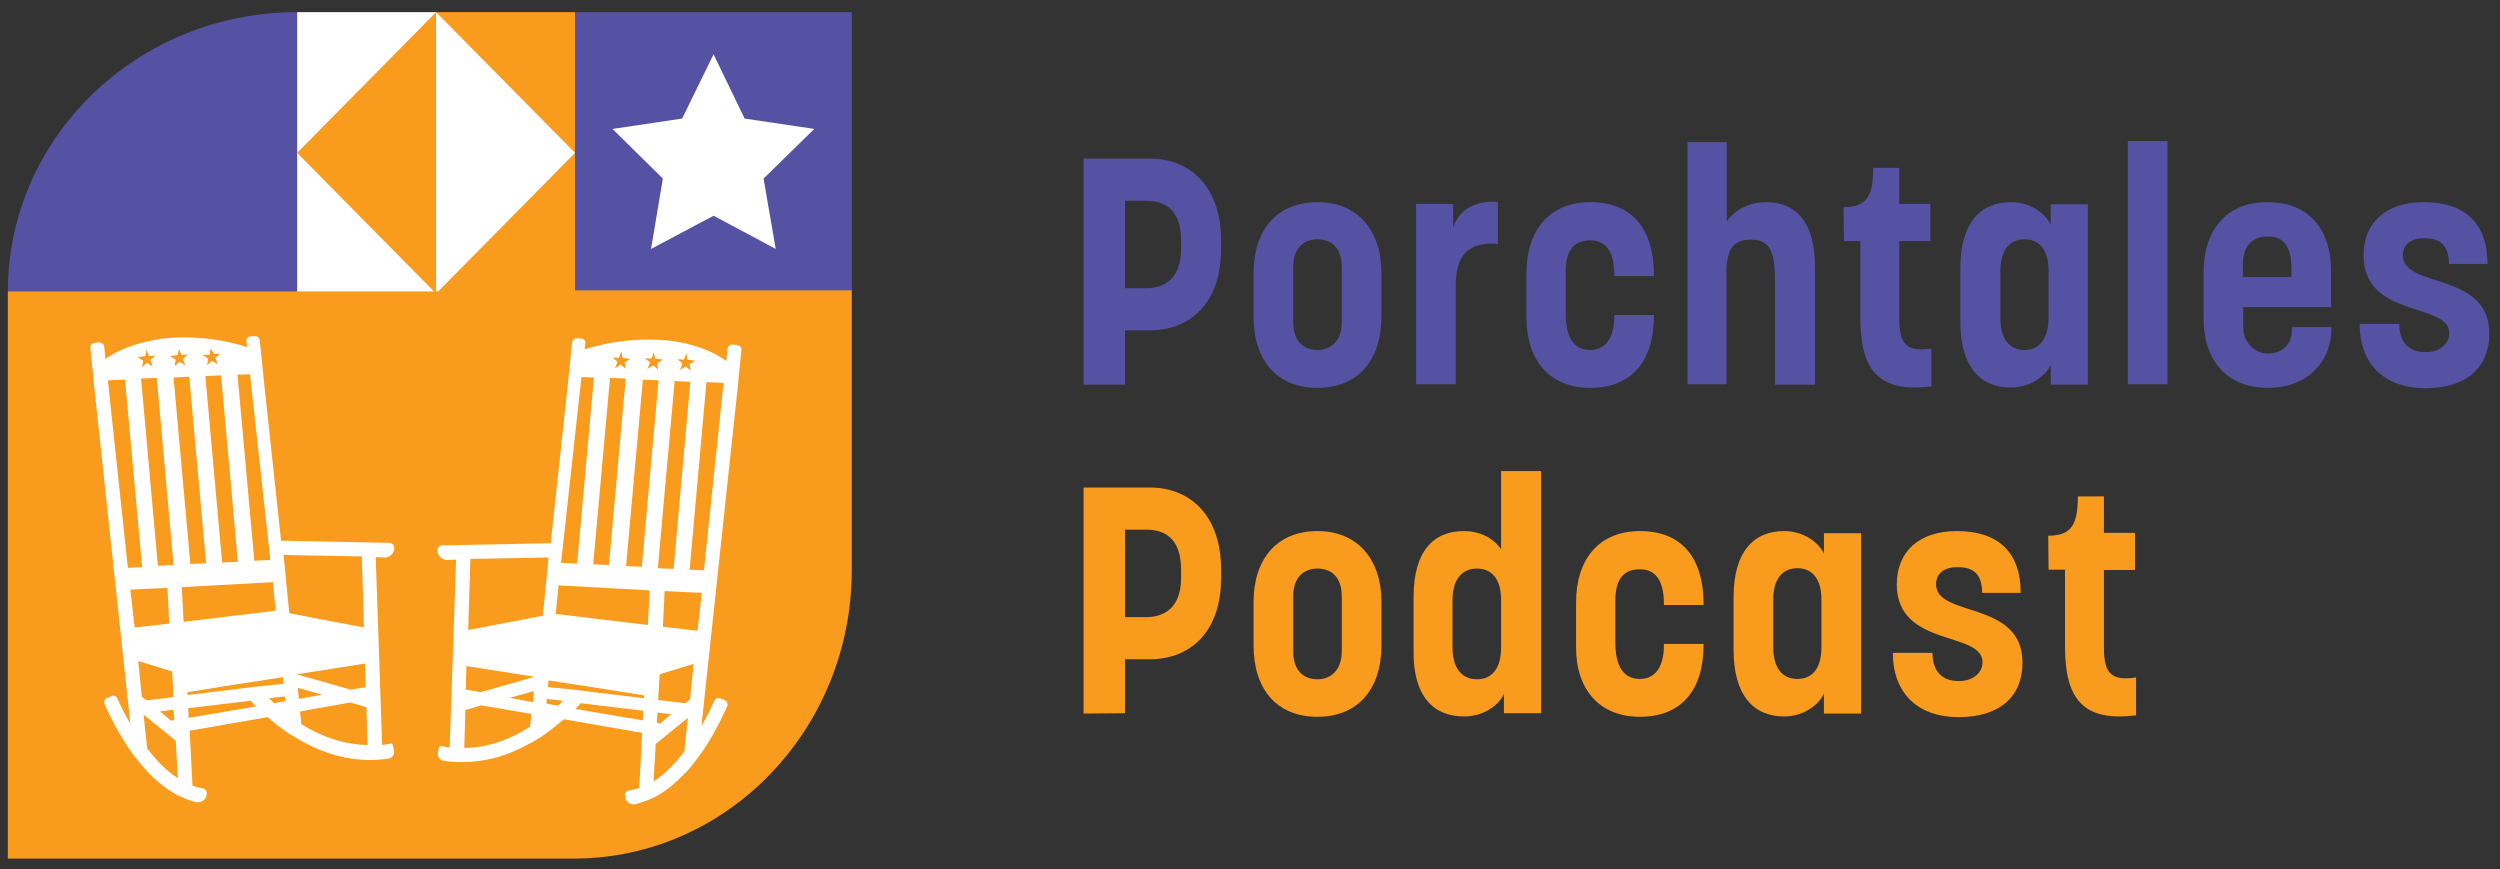 <?xml version="1.0" encoding="UTF-8"?>
<!-- Generator: Adobe Illustrator 27.4.1, SVG Export Plug-In . SVG Version: 6.00 Build 0)  -->
<svg xmlns="http://www.w3.org/2000/svg" xmlns:xlink="http://www.w3.org/1999/xlink" version="1.1" id="Layer_1" x="0px" y="0px" viewBox="0 0 700 243.4" style="enable-background:new 0 0 700 243.4;" xml:space="preserve">
<rect x="0" y="0" width="700" height="243.4" fill="#333333" stroke="none"/>
<style type="text/css">
	.st0{fill:#F99B1C;}
	.st1{fill:#5652A3;}
	.st2{fill:#FFFFFF;}
</style>
<g>
	<path class="st0" d="M315,199.7v-15.1h6.9c11.6,0,20-7.9,20-22.7v-2.5c0-14.8-8.4-22.9-20-22.9h-18.5v63.3L315,199.7L315,199.7z    M315,148.3h5.8c4.8,0,9.9,1.9,9.9,11.2v2.3c0,8.5-4.8,11-9.9,11H315V148.3L315,148.3z M368.9,200.7c11.2,0,17.9-7.6,17.9-20v-12.2   c0-11.9-6.7-19.8-17.9-19.8c-11.4,0-17.9,7.9-17.9,19.8v12.2C351,193,357.5,200.7,368.9,200.7L368.9,200.7z M368.9,190.2   c-3.9,0-6.8-2.4-6.8-7.9V167c0-5.3,2.9-7.8,6.8-7.8c3.8,0,6.8,2.3,6.8,7.8v15.3C375.7,187.7,372.6,190.2,368.9,190.2L368.9,190.2z    M409.9,200.6c6.9,0,10.6-4.6,11.2-6.3v5.4h10.4v-67.8h-11.2v21.9c0,0-3-5.1-10.4-5.1c-8.6,0-14.1,5.7-14.1,18.5V182   C395.6,194.9,401.3,200.6,409.9,200.6L409.9,200.6z M413.6,190.2c-4.1,0-6.9-2.8-6.9-9.1v-12.9c0-6.1,2.7-9,6.9-9   c3.9,0,6.7,2.7,6.7,8.7v13.2C420.4,187.3,417.6,190.2,413.6,190.2L413.6,190.2z M459.2,200.7c11.6,0,17.8-7.5,17.8-20.1v-0.3h-11.1   v0.3c0,6.6-2.8,9.5-6.7,9.5c-4.6,0-6.9-3.5-6.9-10.2v-11.8c0-6.4,2.7-8.7,6.9-8.7c4.1,0,6.7,2.8,6.7,9.7v0.3H477v-0.3   c0-12.9-6.1-20.4-17.8-20.4c-11.4,0-17.9,7.8-17.9,20V181C441.2,193,447.8,200.7,459.2,200.7L459.2,200.7z M499.5,200.6   c6.9,0,10.6-4.7,11.2-6.4v5.6h10.4v-50.5h-10.4v5.7c-0.6-1.6-4.3-6.3-11.2-6.3c-8.3,0-14.1,5.6-14.1,18.5v14.7   C485.4,194.8,491.1,200.6,499.5,200.6L499.5,200.6z M503.3,190.1c-4.1,0-6.8-2.8-6.8-9.1v-12.9c0-6.2,2.7-9,6.8-9   c3.9,0,6.7,2.7,6.7,8.8v13C510.1,187.2,507.4,190.1,503.3,190.1L503.3,190.1z M548.4,200.8c11.6,0,17.9-5.8,17.9-15.3   c0-17.5-24.2-12.5-24.2-21.9c0-3,2.2-4.8,6-4.8c4.1,0,6.9,1.6,6.9,7.2h10.8c0-11.5-6.4-17.3-17.9-17.3c-10.5,0-16.8,5.7-16.8,14.9   c0,17.8,24,13,24,21.8c0,2.8-2.4,5.3-6.7,5.3c-4.2,0-7.3-2.3-7.3-7.9H530C530,194.2,537.1,200.8,548.4,200.8L548.4,200.8z    M598,189.7c-6.9,1-8.9-1.2-8.9-8.4v-21.7h8.7v-10.4h-8.7V139h-7.3c0,8.3-2.1,11-8.3,11l0.1,9.5h4.6v21.6c0,14.9,5.3,21,19.9,19.2   v-10.6H598z"></path>
	<path class="st1" d="M315,107.6V92.5h6.9c11.6,0,20-7.9,20-22.7v-2.5c0-14.8-8.4-22.9-20-22.9h-18.5v63.3H315L315,107.6z M315,56.2   h5.8c4.8,0,9.9,1.9,9.9,11.2v2.3c0,8.5-4.8,11-9.9,11H315V56.2L315,56.2z M368.9,108.6c11.2,0,17.9-7.6,17.9-20V76.4   c0-11.9-6.7-19.8-17.9-19.8c-11.4,0-17.9,7.9-17.9,19.8v12.2C351,100.9,357.5,108.6,368.9,108.6L368.9,108.6z M368.9,98   c-3.9,0-6.8-2.4-6.8-7.9V74.8c0-5.3,2.9-7.8,6.8-7.8c3.8,0,6.8,2.3,6.8,7.8v15.3C375.7,95.6,372.6,98,368.9,98L368.9,98z    M407.6,107.6V79.9c0-8.1,3.4-12.4,11.8-11.6V56.6c-5.3-0.7-11.2,1.8-12.5,7.3v-6.8h-10.4v50.5H407.6L407.6,107.6z M445.3,108.6   c11.6,0,17.8-7.5,17.8-20.1v-0.3H452v0.3c0,6.6-2.8,9.5-6.7,9.5c-4.6,0-6.9-3.5-6.9-10.2V76c0-6.4,2.7-8.7,6.9-8.7   c4.1,0,6.7,2.8,6.7,9.7v0.3h11.1V77c0-12.9-6.1-20.4-17.8-20.4c-11.4,0-17.9,7.8-17.9,20v12.3C427.4,100.9,433.9,108.6,445.3,108.6   L445.3,108.6z M483.4,107.6V76.2c0-6.5,2.1-9.1,6.8-9.1c5.7,0,6.8,3.7,6.8,12.1v28.5h11.2v-33c0-13.5-6.1-18.1-13.8-18.1   c-7.5,0-10.9,5.4-10.9,5.4V39.8h-11v67.8H483.4L483.4,107.6z M540.7,97.6c-6.9,1-8.9-1.2-8.9-8.4V67.5h8.7V57.1h-8.7V47h-7.3   c0,8.3-2.1,11-8.3,11l0.1,9.5h4.6V89c0,14.9,5.3,21,19.9,19.2V97.6H540.7z M563,108.5c6.9,0,10.6-4.7,11.2-6.4v5.6h10.4V57.2h-10.4   v5.7c-0.6-1.6-4.3-6.3-11.2-6.3c-8.3,0-14.1,5.6-14.1,18.5v14.7C548.8,102.7,554.5,108.5,563,108.5L563,108.5z M566.9,98   c-4.1,0-6.8-2.8-6.8-9.1V76c0-6.2,2.7-9,6.8-9c3.9,0,6.7,2.7,6.7,8.8v13.1C573.6,95.1,570.8,98,566.9,98L566.9,98z M606.9,107.6   V39.5h-11.1v68.1H606.9L606.9,107.6z M635,108.6c11.2,0,17.8-7.4,17.8-16.7v-0.3h-11.1v1c0,4.1-3,6.4-6.7,6.4c-3.6,0-6.9-3-6.9-7.5   V86h24.6v-9.9c0-12.4-6.6-19.5-17.8-19.5c-11.4,0-17.9,7.6-17.9,19.9v12.3C616.9,100.9,623.5,108.6,635,108.6L635,108.6z M628,74   c0-5.3,2.9-7.8,6.9-7.8c4.1,0,6.7,2.2,6.7,9v2.4H628V74L628,74z M679.1,108.7c11.6,0,17.9-5.8,17.9-15.3   c0-17.5-24.2-12.5-24.2-21.9c0-3,2.2-4.8,6-4.8c4.1,0,6.9,1.6,6.9,7.2h10.8c0-11.5-6.4-17.3-17.9-17.3c-10.5,0-16.8,5.7-16.8,14.9   c0,17.8,24,13,24,21.8c0,2.8-2.4,5.3-6.7,5.3c-4.2,0-7.3-2.3-7.3-7.9h-11.1C660.7,102.1,667.8,108.7,679.1,108.7L679.1,108.7z"></path>
	<path class="st1" d="M83.2,3.4v78.3h-81C2.2,38.4,38.5,3.4,83.2,3.4L83.2,3.4z"></path>
	<polygon class="st1" points="161,3.4 161,81.6 238.5,81.6 238.5,3.4  "></polygon>
	<polygon class="st2" points="199.8,15.2 191,33.2 171.5,36.1 185.6,50 182.3,69.7 199.8,60.4 217.2,69.7 213.8,50 228,36.1    208.5,33.2  "></polygon>
	<polygon class="st0" points="161,82.2 122.1,82.2 122.1,3.4 161,3.4  "></polygon>
	<polygon class="st2" points="122.1,82.2 83.2,82.2 83.2,3.4 122.1,3.4  "></polygon>
	<polygon class="st0" points="83.2,42.8 122.1,82.2 122.1,3.4  "></polygon>
	<polygon class="st2" points="161,42.8 122.1,3.4 122.1,82.2  "></polygon>
	<path class="st0" d="M2.2,240.4V81.6H161v-0.3h77.5v78.3c0,44.5-34.7,80.6-77.5,80.8l0,0H2.2L2.2,240.4z"></path>
	<path class="st2" d="M122.9,209.3c0.1-0.3,0.3-0.5,0.6-0.4c0.8,0.2,1.6,0.3,2.4,0.4l1.8-52.6l-2.5,0.1c-1.5,0-2.7-1.2-2.7-2.7   c0-0.7,0.5-1.4,1.4-1.4l30.3-0.6l0,0l5-46.5v-0.1v-0.1l0.6-5.7v-0.3l0.4-3.5c0.1-0.7,0.6-1.2,1.4-1.2l1.3,0.1   c0.6,0.1,1.2,0.7,1,1.4l-0.2,1.6c7.3-2.3,15.3-3.2,22.9-2.5c4.4,0.4,11.2,1.8,16.8,5.8l0.3-3.4c0.1-0.7,0.7-1.3,1.5-1.2l1.2,0.1   c0.7,0.1,1.3,0.7,1.2,1.5l-0.8,7.6v0.3l-0.1,1v0.1v0.1l-10.3,96.1c1.8-3,2.9-5.7,3.6-7.1c0.3-0.6,1-0.9,1.7-0.7l0.6,0.3l0.6,0.2   c0.7,0.3,1,1.2,0.7,1.8c-1.2,2.6-3.9,8.7-8.3,14.5c-1.3,1.8-2.7,3.5-4.3,5c-2.4,2.4-5,4.6-8.1,6.1c-0.4,0.2-0.9,0.4-1.4,0.6l0,0   c-1.2,0.4-2.2,0.8-3.5,1.2c-1.6,0.3-3-0.8-3-2.5c0-0.6,0.4-1.3,1.2-1.4c0.9-0.1,2-0.4,2.8-0.7l0.8-15.4l-21.9-3.8   c-1.2,0.9-2.4,2-3.7,3c-0.7,0.5-1.5,1-2.2,1.6c-1.4,0.9-2.7,1.7-4.1,2.4c-6.1,3.4-12.4,5-18.5,5c-1.8,0-3.6-0.1-5.3-0.4   c-1-0.2-1.7-1.2-1.5-2.2L122.9,209.3L122.9,209.3z M162.8,105.6l-5.7,52l4.5,0.2l4.7-52.1L162.8,105.6L162.8,105.6z M166.1,158   l4.4,0.2l4.7-52.2l-4.4-0.2L166.1,158L166.1,158z M174.3,100.2l-0.3-1.8l-0.7,1.8l-1.8-0.1l1.4,1.2l-0.7,1.8l1.6-1l1.4,1.2   l-0.3-1.8l1.6-1L174.3,100.2L174.3,100.2z M183.4,100.4l-0.3-1.8l-0.7,1.8l-1.8-0.1l1.4,1.2l-0.7,1.8l1.6-1l1.4,1.2l-0.3-1.8l1.6-1   L183.4,100.4L183.4,100.4z M184.2,159.1l4.4,0.2l4.7-52.4l-4.4-0.2L184.2,159.1L184.2,159.1z M192.5,100.7l-0.3-1.8l-0.7,1.8   l-1.8-0.1l1.4,1.2l-0.7,1.8l1.6-1l1.4,1.2l-0.3-1.8l1.6-1L192.5,100.7L192.5,100.7z M202.6,107.2l-4.8-0.2l-4.7,52.5l4,0.2l0,0   L202.6,107.2L202.6,107.2z M195.3,176.6l1.2-10.6l-10.4-0.5l-0.5,10L195.3,176.6L195.3,176.6z M194.2,185.9l-9.5,2.9l-0.4,7.2   l7.6,0.9l1.3-1L194.2,185.9L194.2,185.9z M184.1,199.5l-0.2,2.9l0.9,0.2l3.1-2.6l0,0L184.1,199.5L184.1,199.5z M191.6,210.4   L191.6,210.4l1-9.4l0,0l-9,7.3l0,0l-0.6,10.5C186.4,216.6,189.2,213.6,191.6,210.4L191.6,210.4z M184.4,106.5l-4.4-0.2l-4.7,52.2   l4.4,0.2L184.4,106.5L184.4,106.5z M181.4,175l0.5-9.7l-25.5-1.4l-0.8,8L181.4,175L181.4,175z M180,201.7l0.1-2.7l-17.5-2.1   c-0.4,0.5-0.9,1-1.5,1.6L180,201.7L180,201.7z M160.7,193.1l4.8,0.6l14.8,1.8v-0.8l-13.8-2.2l-4.6-0.7l-3.9-0.6l-4.4-0.7l-0.2,1.9   h0.2l0,0L160.7,193.1L160.7,193.1z M156.2,197.6L156.2,197.6c0.5-0.4,0.9-0.8,1.4-1.4l-4.5-0.5l-0.1,1.3L156.2,197.6L156.2,197.6z    M152.5,200.7L152.5,200.7L152.5,200.7L152.5,200.7L152.5,200.7z M153.6,156.1L153.6,156.1l-21.9,0.4l-0.6,19.9l20.9-4L153.6,156.1   L153.6,156.1z M130.6,186.5l-0.2,6.6l4.2,0.7l15.1-4.3L130.6,186.5L130.6,186.5z M149.5,193.5l-6.8,1.9l0,0l6.5,1.2L149.5,193.5   L149.5,193.5z M148.4,203.5L148.4,203.5l0.4-3.6l0,0l-14-2.4l0,0l0,0l-4.5,1.3l-0.3,10.6C136.1,209.4,142.2,207.4,148.4,203.5   L148.4,203.5z"></path>
	<path class="st2" d="M110.3,210.2c0.2,1-0.4,2-1.5,2.2c-1.8,0.3-3.6,0.4-5.3,0.4c-6.2,0-12.5-1.7-18.5-5c-1.4-0.7-2.7-1.6-4.1-2.4   c-0.7-0.5-1.5-1-2.2-1.6c-1.4-0.9-2.6-2-3.7-3l-21.9,3.8l0.8,15.4c0.9,0.3,1.9,0.6,2.8,0.7c0.6,0.1,1.2,0.6,1.2,1.4   c0,1.7-1.5,2.8-3,2.5c-1.2-0.3-2.3-0.6-3.5-1.2l0,0c-0.4-0.2-0.9-0.4-1.4-0.6c-2.9-1.5-5.7-3.7-8.1-6.1c-1.6-1.6-3-3.4-4.3-5   c-4.3-5.8-7.1-11.8-8.3-14.5c-0.3-0.7,0-1.6,0.7-1.8l0.6-0.2l0.6-0.3c0.6-0.3,1.4,0,1.7,0.7c0.6,1.5,1.9,4.1,3.6,7.1l-10.3-96.1   v-0.1v-0.1l-0.1-1v-0.3l-0.8-7.6c-0.1-0.7,0.4-1.4,1.2-1.5l1.2-0.1c0.7-0.1,1.4,0.4,1.5,1.2l0.3,3.4c5.6-3.9,12.3-5.2,16.8-5.8   c7.5-0.7,15.6,0.1,22.9,2.5L69,95.6c-0.1-0.7,0.4-1.4,1-1.4l1.3-0.1c0.6-0.1,1.3,0.4,1.4,1.2l0.4,3.5V99l0.6,5.7v0.1v0.1l5,46.5   l0,0l30.3,0.6c0.7,0,1.4,0.6,1.4,1.4c0,1.6-1.3,2.7-2.7,2.7l-2.5-0.1l1.8,52.6c0.8-0.1,1.6-0.2,2.4-0.4c0.3-0.1,0.5,0.1,0.6,0.4   L110.3,210.2L110.3,210.2z M66.5,104.9l4.7,52.1l4.5-0.2l-5.7-52L66.5,104.9L66.5,104.9z M61.9,105.1l-4.4,0.2l4.7,52.2l4.4-0.2   L61.9,105.1L61.9,105.1z M56.7,99.4l1.6,1l-0.3,1.8l1.4-1.2l1.6,1l-0.7-1.8l1.4-1.2l-1.8,0.1L59,97.5l-0.3,1.8L56.7,99.4L56.7,99.4   z M47.6,99.7l1.6,1l-0.3,1.8l1.4-1.2l1.6,1l-0.7-1.8l1.4-1.2l-1.8,0.1l-0.7-1.8l-0.3,1.8L47.6,99.7L47.6,99.7z M43.9,105.8   l-4.4,0.2l4.7,52.4l4.4-0.2L43.9,105.8L43.9,105.8z M38.5,100l1.6,1l-0.3,1.8l1.4-1.2l1.6,1l-0.7-1.8l1.4-1.2l-1.8,0.1l-0.7-1.8   l-0.3,1.8L38.5,100L38.5,100z M35.8,159L35.8,159l4-0.2L35,106.3l-4.8,0.2L35.8,159L35.8,159z M47.4,174.6l-0.5-10l-10.4,0.5   l1.2,10.6L47.4,174.6L47.4,174.6z M39.7,195.1l1.3,1l7.6-0.9l-0.4-7.2l-9.5-2.9L39.7,195.1L39.7,195.1z M44.8,199.2L44.8,199.2   l3.1,2.6l0.9-0.2l-0.2-2.9L44.8,199.2L44.8,199.2z M49.8,217.9l-0.6-10.5l0,0l-9-7.3l0,0l1,9.4l0,0   C43.6,212.7,46.5,215.8,49.8,217.9L49.8,217.9z M53.3,157.9l4.4-0.2L53,105.5l-4.4,0.2L53.3,157.9L53.3,157.9z M77.2,171l-0.8-8   l-25.5,1.4l0.5,9.7L77.2,171L77.2,171z M71.7,197.8c-0.5-0.5-1-1-1.5-1.6l-17.5,2.1l0.1,2.7L71.7,197.8L71.7,197.8z M79.2,191.5   L79.2,191.5h0.2l-0.2-1.9l-4.4,0.7l-3.9,0.6l-4.6,0.7l-13.8,2.2v0.8l14.8-1.8l4.8-0.6L79.2,191.5L79.2,191.5z M79.9,196.3l-0.1-1.3   l-4.5,0.5c0.4,0.4,0.9,0.8,1.4,1.4l0,0L79.9,196.3L79.9,196.3z M80.3,199.8L80.3,199.8L80.3,199.8L80.3,199.8L80.3,199.8z    M81,171.7l20.9,4l-0.6-19.9l-21.9-0.4l0,0L81,171.7L81,171.7z M83.1,188.8l15.1,4.3l4.2-0.7l-0.2-6.6L83.1,188.8L83.1,188.8z    M83.7,195.7l6.5-1.2l0,0l-6.8-1.9L83.7,195.7L83.7,195.7z M102.9,208.6l-0.3-10.6l-4.5-1.3l0,0l0,0L84,199.2l0,0l0.4,3.6l0,0   C90.6,206.6,96.8,208.5,102.9,208.6L102.9,208.6z"></path>
</g>
</svg>
